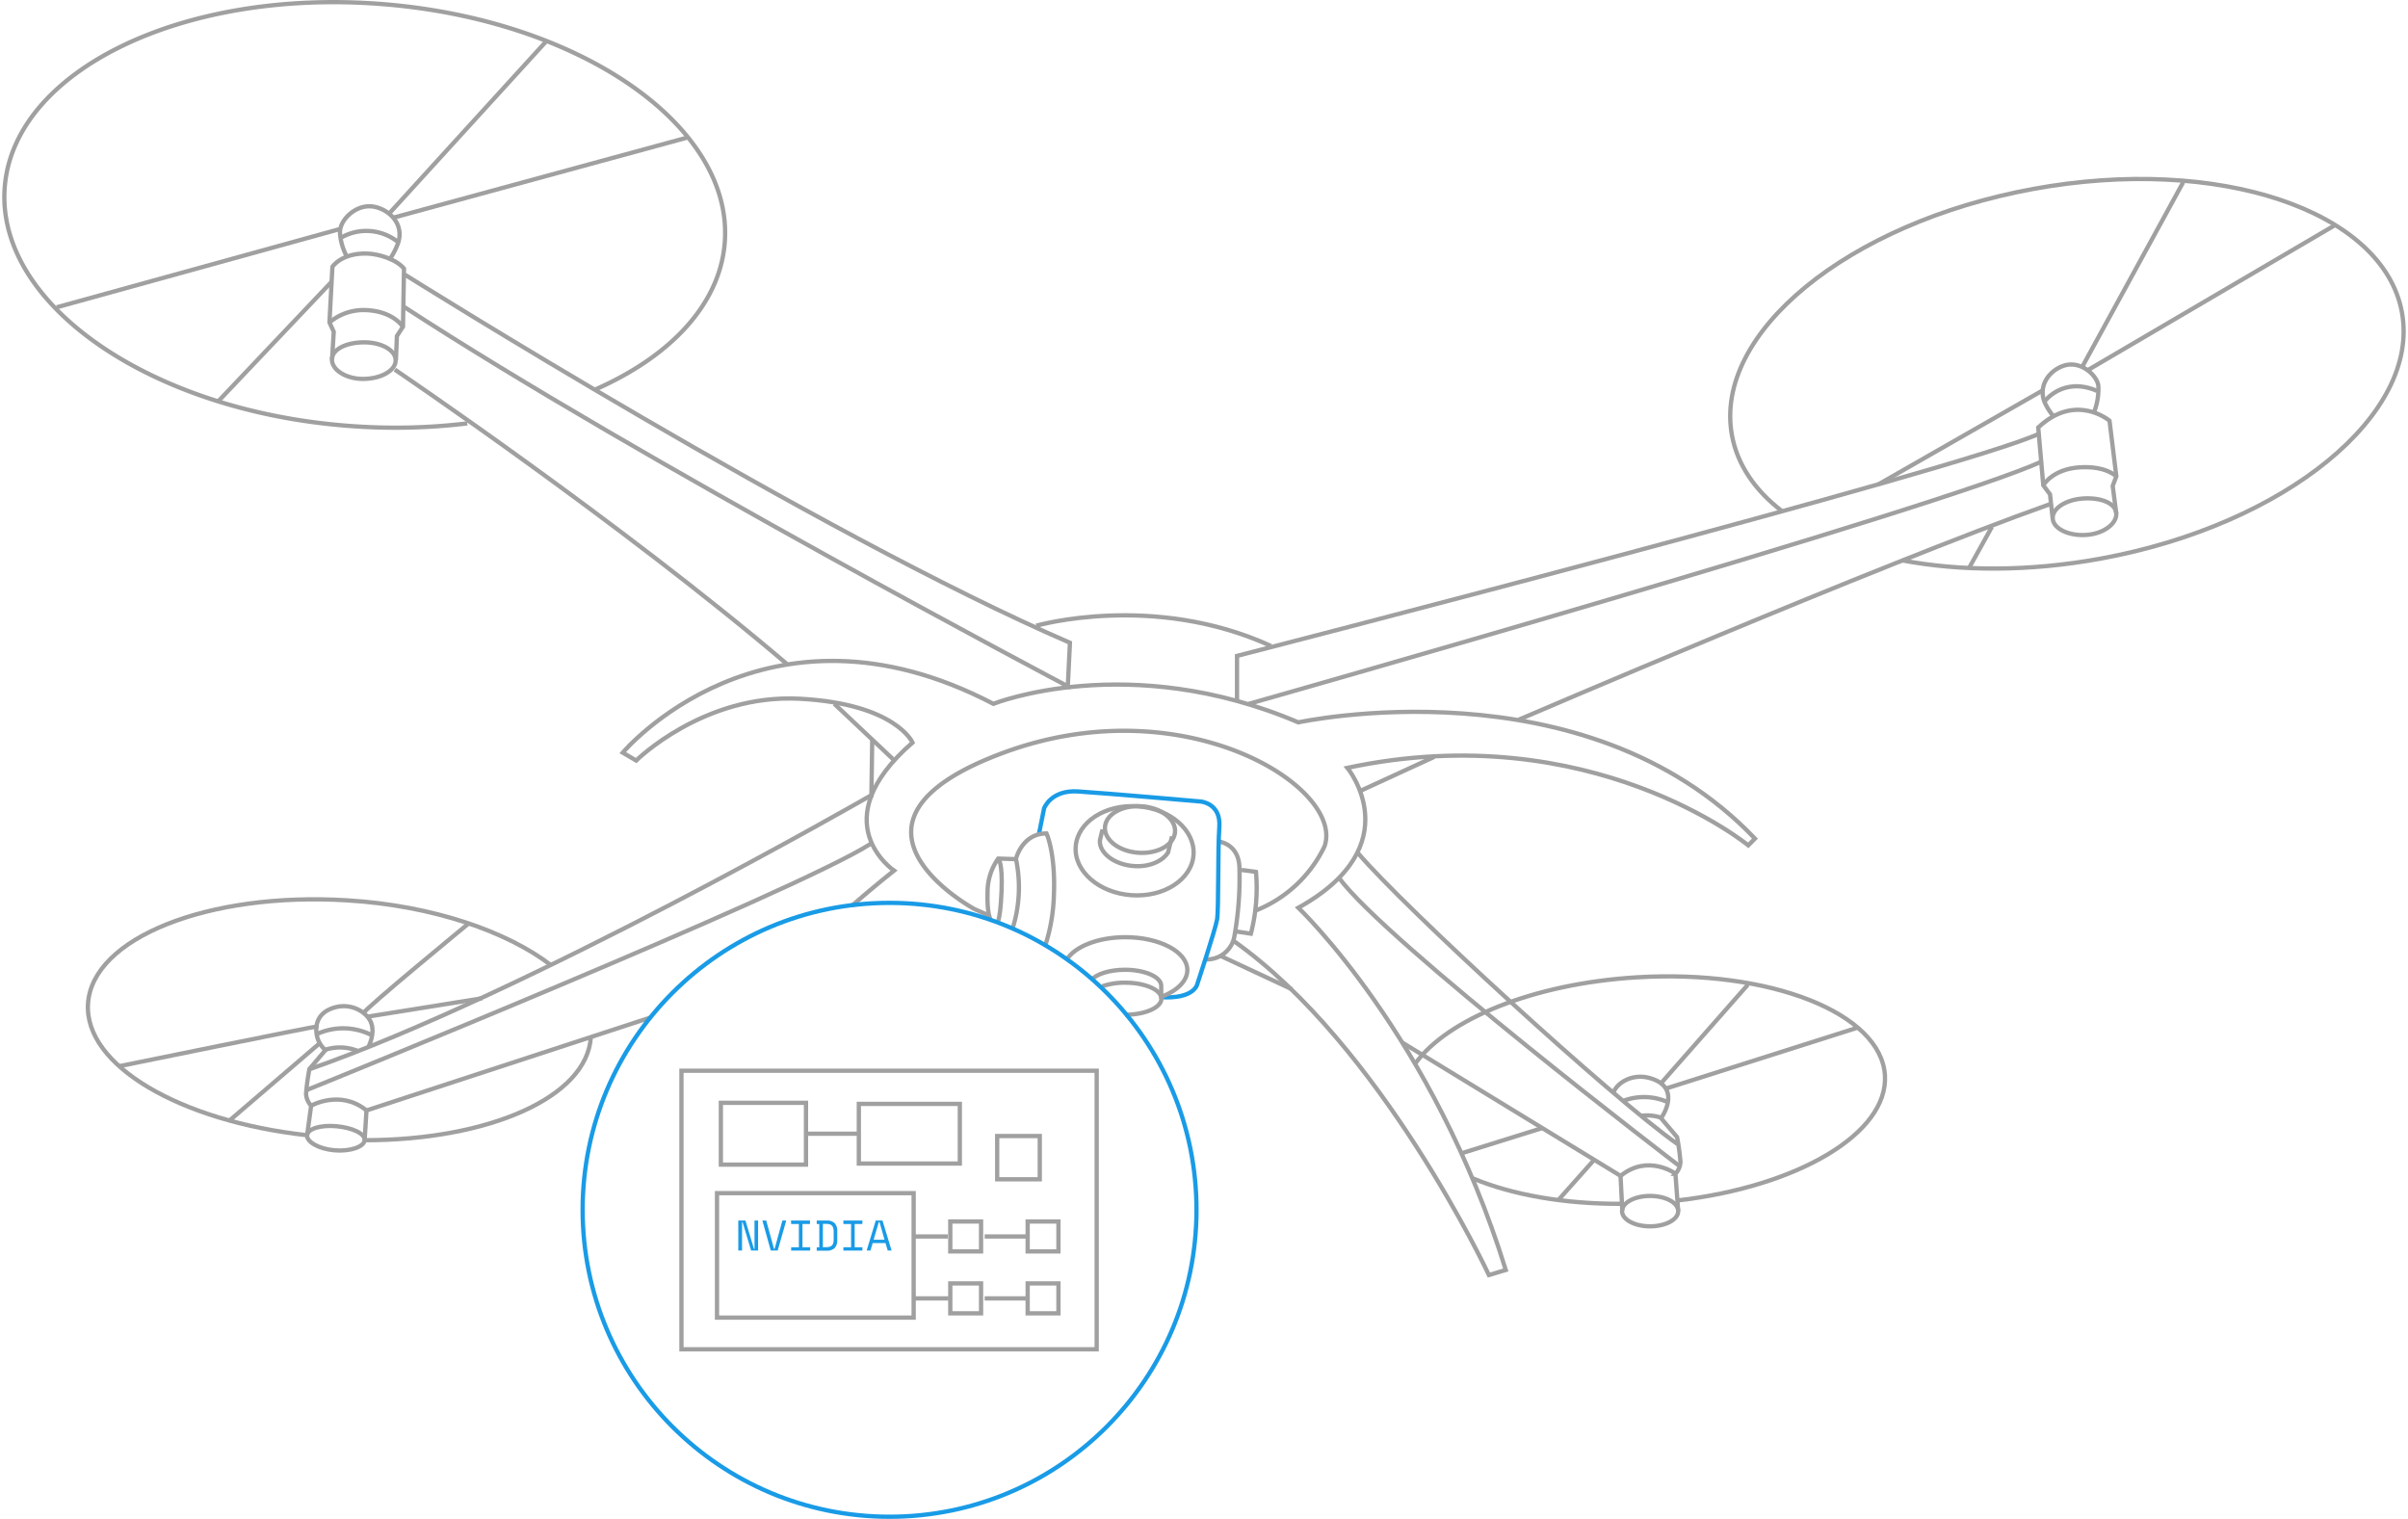 <?xml version="1.0"?>
<svg xmlns="http://www.w3.org/2000/svg" viewBox="0 0 561.65 354.92" width="260" height="164"><defs><style>.cls-1,.cls-2{fill:none;stroke-miterlimit:10;}.cls-1{stroke:#a0a0a0;}.cls-2{stroke:#199be6;}.cls-3{fill:#199be6;}</style></defs><g id="Ebene_2" data-name="Ebene 2"><g id="Ebene_9" data-name="Ebene 9"><path class="cls-1" d="M287.65,219.79c34.65,24.41,59.75,78.14,59.75,78.14l3.94-1.18c-16.93-54.73-48.47-84.64-48.47-84.64,26.34-14.63,11.46-32.69,11.46-32.69C371.22,167.31,408,197.53,408,197.53l1.57-1.58c-39.76-41.73-106.7-27.16-106.7-27.16-39.76-16.93-71.26-4.33-71.26-4.33C178.1,136.5,145,175.87,145,175.87l3.15,1.84s15.75-15.62,38.19-14.44,26.38,10.24,26.38,10.24c-21.26,18.51-4.33,29.92-4.33,29.92s-4.31,3.39-9.89,8.24"/><line class="cls-1" x1="301.4" y1="231.17" x2="284.53" y2="223.29"/><path class="cls-1" d="M292.65,212.86A30.07,30.07,0,0,0,309,197.73c4.72-13.78-32.88-37.41-75-21.86-44.33,16.37-6.69,36.62-6.69,36.62s1,.38,3.21,1.43"/><path class="cls-1" d="M281.15,224.17a6.51,6.51,0,0,0,6.75-5.25,77.94,77.94,0,0,0,1.2-16.38c-.24-5.36-4.7-5.87-4.7-5.87"/><path class="cls-1" d="M289.61,203.28l3.36.46a43,43,0,0,1-1.19,14.43l-3.88-.59"/><path class="cls-2" d="M242.28,194.77l1.18-5.9s1.58-4.33,7.88-3.94,28.74,2.36,28.74,2.36,4.72.4,4.33,5.91-.13,19.29-.53,21.65-4.59,15-4.59,15-.53,3.68-8.66,3.15"/><path class="cls-1" d="M257.11,193.81l-.61,2.56c-.21,3,3.52,5.72,8,6,3.56.25,6.65-1.14,7.92-3.17l.93-3.75"/><ellipse class="cls-1" cx="264.6" cy="198.79" rx="10.41" ry="13.8" transform="translate(47.89 448.92) rotate(-86.01)"/><path class="cls-1" d="M236,217.17"/><path class="cls-1" d="M231,215c-.52-1.11-.85-2.84-.75-6.62a13.51,13.51,0,0,1,2.49-7.76l4.13.13s1.38-6,7.15-6c0,0,2.13,4.46,1.73,14.4a42,42,0,0,1-1.93,11.52"/><path class="cls-1" d="M236.9,200.79a32,32,0,0,1-.87,16.38"/><path class="cls-1" d="M94.11,64.19s96.33,60.5,155.39,86L249,160.36S149,107.63,93.85,71.67"/><path class="cls-1" d="M183.35,155.14c-38.84-33.07-91.6-68.77-91.6-68.77"/><path class="cls-1" d="M241.62,146.21s27.3-7.87,54.86,4.73"/><path class="cls-1" d="M71.11,254.72S185.45,208.42,203,197.13"/><path class="cls-1" d="M202.91,185.91s-80.65,46.4-131.31,64"/><line class="cls-1" x1="85.12" y1="259.47" x2="151.4" y2="237.79"/><path class="cls-1" d="M73.9,239.79c-.79,0-46.46,9.32-46.46,9.32"/><path class="cls-1" d="M84.4,236.77c0-.79,24.61-21,24.61-21"/><line class="cls-1" x1="74.16" y1="243.79" x2="53.1" y2="261.84"/><line class="cls-1" x1="85.32" y1="237.56" x2="112.16" y2="233.26"/><path class="cls-1" d="M71.25,265.26l.94-6.9A4.35,4.35,0,0,1,71,255.6a52.07,52.07,0,0,1,.79-5.81l3.74-4.42a6.33,6.33,0,0,1-1.77-2.56c-.75-2.27-.74-6.05,3.88-7.39,4.08-1.18,7.6,1.19,8.52,3.45,1.08,2.66-.59,5.77-.59,5.77"/><line class="cls-1" x1="85.12" y1="259.47" x2="84.69" y2="266.43"/><path class="cls-1" d="M72.19,258.36s6.83-3.87,12.93,1.11"/><path class="cls-1" d="M476.15,101.26c-17.52,8.27-187.61,52-187.61,52v10.24"/><path class="cls-1" d="M291.3,164.46s162.61-46.07,185.44-56.7"/><path class="cls-1" d="M354.29,168.2S438.55,132,478.51,117.8"/><line class="cls-1" x1="476.81" y1="91.22" x2="438.48" y2="113.14"/><line class="cls-1" x1="464.93" y1="123.12" x2="459.61" y2="132.7"/><path class="cls-1" d="M477.2,93.85s4.33-6,12.34-2.49"/><path class="cls-1" d="M75.47,245.3a11.2,11.2,0,0,1,7.85.36"/><path class="cls-1" d="M73.7,241.56a14.64,14.64,0,0,1,12.77.39"/><path class="cls-1" d="M391.5,267.35c-15.49-10.89-63.86-55.26-74.68-68"/><line class="cls-1" x1="327.15" y1="243.61" x2="378.16" y2="274.76"/><path class="cls-1" d="M391.76,272.34s-68.57-52.37-79.4-67.23"/><line class="cls-1" x1="388.74" y1="254.36" x2="433.37" y2="240.18"/><line class="cls-1" x1="407.91" y1="230.08" x2="387.69" y2="253.04"/><path class="cls-1" d="M360,263.54c-.78.26-18.9,5.91-18.9,5.91"/><line class="cls-1" x1="372.21" y1="270.76" x2="363.68" y2="280.34"/><path class="cls-1" d="M84.69,266.43c28.89,0,52-10,52.86-24.12"/><path class="cls-1" d="M108.67,98.93a139.89,139.89,0,0,1-27.74.58C34.47,96-1.5,71,.59,43.77S42-2.64,88.49.93s82.44,28.52,80.35,55.74C167.73,71.1,156.16,83.27,138.61,91"/><line class="cls-1" x1="194.44" y1="164.46" x2="208.22" y2="177.45"/><path class="cls-1" d="M203.1,186.31c0-.59.2-13.39.2-13.39"/><line class="cls-1" x1="317.31" y1="184.82" x2="334.61" y2="176.86"/><path class="cls-1" d="M232.77,200.66s1,.79.76,7.38c-.18,4.14-.42,6-.86,7.34"/><path class="cls-1" d="M415.82,119.39c-6.25-4.82-10.37-10.79-11.63-17.68-4.38-23.85,27.11-49.61,70.35-57.55s81.82,5,86.2,28.8-27.11,49.62-70.34,57.56c-16.78,3.08-32.85,3-46.5.41"/><path class="cls-1" d="M494,120c.13,2.35-2.95,4.75-7.09,5s-7.63-1.5-7.77-3.85,3.11-4.45,7.25-4.68S493.87,117.61,494,120Z"/><path class="cls-1" d="M479.56,97.52a13.5,13.5,0,0,1-2.36-3.67c-1.57-4.2,1.71-7.74,5-8.53,3.76-.9,7.35,2.49,7.61,4.85a15,15,0,0,1-.92,5.91"/><path class="cls-1" d="M479.13,121.1l-.62-5.6-1.57-2.1-1.18-13.51c8.79-8.27,16.66-1.58,16.66-1.58l1.59,13-.85,2.23L494,120"/><path class="cls-1" d="M476.94,113.4s2.1-3.8,8.53-4.2c2.42-.14,5.91,0,8.54,2.07"/><line class="cls-1" x1="486.12" y1="85.58" x2="509.62" y2="42.6"/><line class="cls-1" x1="545.05" y1="52.64" x2="487.31" y2="86.5"/><path class="cls-1" d="M92.57,56.62a11.85,11.85,0,0,0-13.29-1.14"/><path class="cls-1" d="M77.05,84.05c0,2.36,3.27,4.54,7.41,4.49s7.52-2,7.48-4.38-3.4-4.22-7.55-4.17S77,81.7,77.05,84.05Z"/><path class="cls-1" d="M90.39,60.83a17.2,17.2,0,0,0,2.18-4.21c1.34-4.5-2.33-7.75-5.81-8.34-4-.67-7.84,3-7.84,6A13.5,13.5,0,0,0,80.56,60"/><path class="cls-1" d="M92,84.15l.23-5.62,1.42-2.2.24-13.57c-1.86-2.24-6-3.42-8.53-3.51-6.07-.21-8.2,3.09-8.2,3.09l-.69,13,1,2.17-.39,6.5"/><path class="cls-1" d="M93.61,76.33s-2.25-3.65-8.69-3.87a12.33,12.33,0,0,0-8.49,2.92"/><line class="cls-1" x1="127.18" y1="9.59" x2="90.44" y2="49.88"/><line class="cls-1" x1="159.99" y1="32.17" x2="91.62" y2="50.8"/><line class="cls-1" x1="12.74" y1="71.8" x2="78.75" y2="53.56"/><line class="cls-1" x1="50.28" y1="93.98" x2="77.05" y2="65.76"/><path class="cls-1" d="M254.46,229c1.22-1.4,4.3-2.4,7.9-2.4,4.68,0,8.47,1.68,8.47,3.75v3"/><path class="cls-1" d="M257,230.48a16,16,0,0,1,5.4-.86c4.68,0,8.47,1.68,8.47,3.74s-3.79,3.75-8.47,3.75"/><path class="cls-1" d="M391.63,283l-.65-8.72a4.35,4.35,0,0,0,1.18-2.76,52.07,52.07,0,0,0-.79-5.81l-3.74-4.42s5.14-7.13-2.56-9.36c-4.08-1.18-7.61,1-8.53,3.25"/><line class="cls-1" x1="378.16" y1="274.76" x2="378.57" y2="282.9"/><path class="cls-1" d="M391,274.24s-6.42-4.69-12.82.52"/><path class="cls-1" d="M387.69,261.18a10.47,10.47,0,0,0-4.78-.44"/><path class="cls-1" d="M389.14,257.51a13.61,13.61,0,0,0-10.3-.29"/><path class="cls-1" d="M378.38,281.29c-13.45.07-25.58-2.13-34.68-5.92"/><path class="cls-1" d="M330.17,248.55c7.5-10.41,27.63-18.71,51.72-20.18,31.17-1.91,57.16,8.35,58.05,22.9.82,13.54-20.37,26-48.44,29.23"/><path class="cls-1" d="M391.63,283c0,2-3,3.55-6.59,3.55s-6.53-1.59-6.53-3.55,2.92-3.55,6.53-3.55S391.63,281,391.63,283Z"/><path class="cls-1" d="M84.69,266.43c-.13,1.55-3.42,2.68-7.1,2.35s-6.48-2-6.34-3.52,3.15-2.43,6.84-2.1S84.83,264.88,84.69,266.43Z"/><path class="cls-1" d="M128.3,225.58c-10.18-7.87-27.71-14-47.7-15.2-32.48-2-59.59,8.79-60.55,24.16C19.15,249,41.66,262,71.25,265.26"/><path class="cls-1" d="M248.72,224.26c1.9-3.07,7.33-5.27,13.74-5.27,8,0,14.47,3.43,14.47,7.67,0,2.52-2.29,4.76-5.82,6.16"/><ellipse class="cls-1" cx="265.28" cy="194.38" rx="5.43" ry="8.19" transform="matrix(0.07, -1, 1, 0.07, 52.92, 445.5)"/><rect class="cls-1" x="158.72" y="250.19" width="97.03" height="65.09"/><rect class="cls-1" x="167.03" y="278.8" width="45.95" height="29.08"/><rect class="cls-1" x="167.93" y="257.69" width="19.89" height="14.44"/><rect class="cls-1" x="200.17" y="257.94" width="23.6" height="13.94"/><rect class="cls-1" x="221.54" y="285.42" width="7.19" height="6.99"/><rect class="cls-1" x="239.62" y="285.42" width="7.19" height="6.99"/><rect class="cls-1" x="232.5" y="265.45" width="9.95" height="10.11"/><rect class="cls-1" x="221.54" y="299.89" width="7.19" height="6.99"/><rect class="cls-1" x="239.62" y="299.89" width="7.19" height="6.99"/><path class="cls-3" d="M175.67,291.84h.12V285.2h.84v7H175l-2-6.64h-.12v6.64H172v-7h1.68Z"/><path class="cls-3" d="M177.63,285.2h.9l1.83,6.64h.12l1.83-6.64h.9l-2,7h-1.62Z"/><path class="cls-3" d="M184.32,285.2h4.44V286H187v5.44h1.8v.78h-4.44v-.78h1.8V286h-1.8Z"/><path class="cls-3" d="M190.33,285.2h2.3a2.51,2.51,0,0,1,1.9.62,2.76,2.76,0,0,1,.6,2v1.8a2.79,2.79,0,0,1-.6,2,2.55,2.55,0,0,1-1.9.62h-2.3v-.79h.6V286h-.6Zm2.18,6.22a3.09,3.09,0,0,0,.8-.09,1.15,1.15,0,0,0,.55-.31,1.23,1.23,0,0,0,.33-.57,3.37,3.37,0,0,0,.1-.91v-1.68a3.32,3.32,0,0,0-.1-.91,1.32,1.32,0,0,0-.33-.58,1.22,1.22,0,0,0-.55-.3,3.09,3.09,0,0,0-.8-.09h-.74v5.44Z"/><path class="cls-3" d="M196.56,285.2H201V286h-1.8v5.44H201v.78h-4.44v-.78h1.8V286h-1.8Z"/><path class="cls-3" d="M206.4,290.46h-3l-.51,1.74H202l2.12-7h1.58l2.12,7h-.9Zm-1.56-4.9-1.21,4.12h2.54L205,285.56Z"/><line class="cls-1" x1="212.78" y1="288.92" x2="220.96" y2="288.92"/><line class="cls-1" x1="229.57" y1="288.92" x2="239.75" y2="288.92"/><line class="cls-1" x1="187.65" y1="264.91" x2="200.03" y2="264.91"/><line class="cls-1" x1="229.57" y1="303.39" x2="239.75" y2="303.39"/><line class="cls-1" x1="212.78" y1="303.39" x2="221.15" y2="303.39"/><circle class="cls-2" cx="207.35" cy="282.69" r="71.72"/></g></g></svg>
